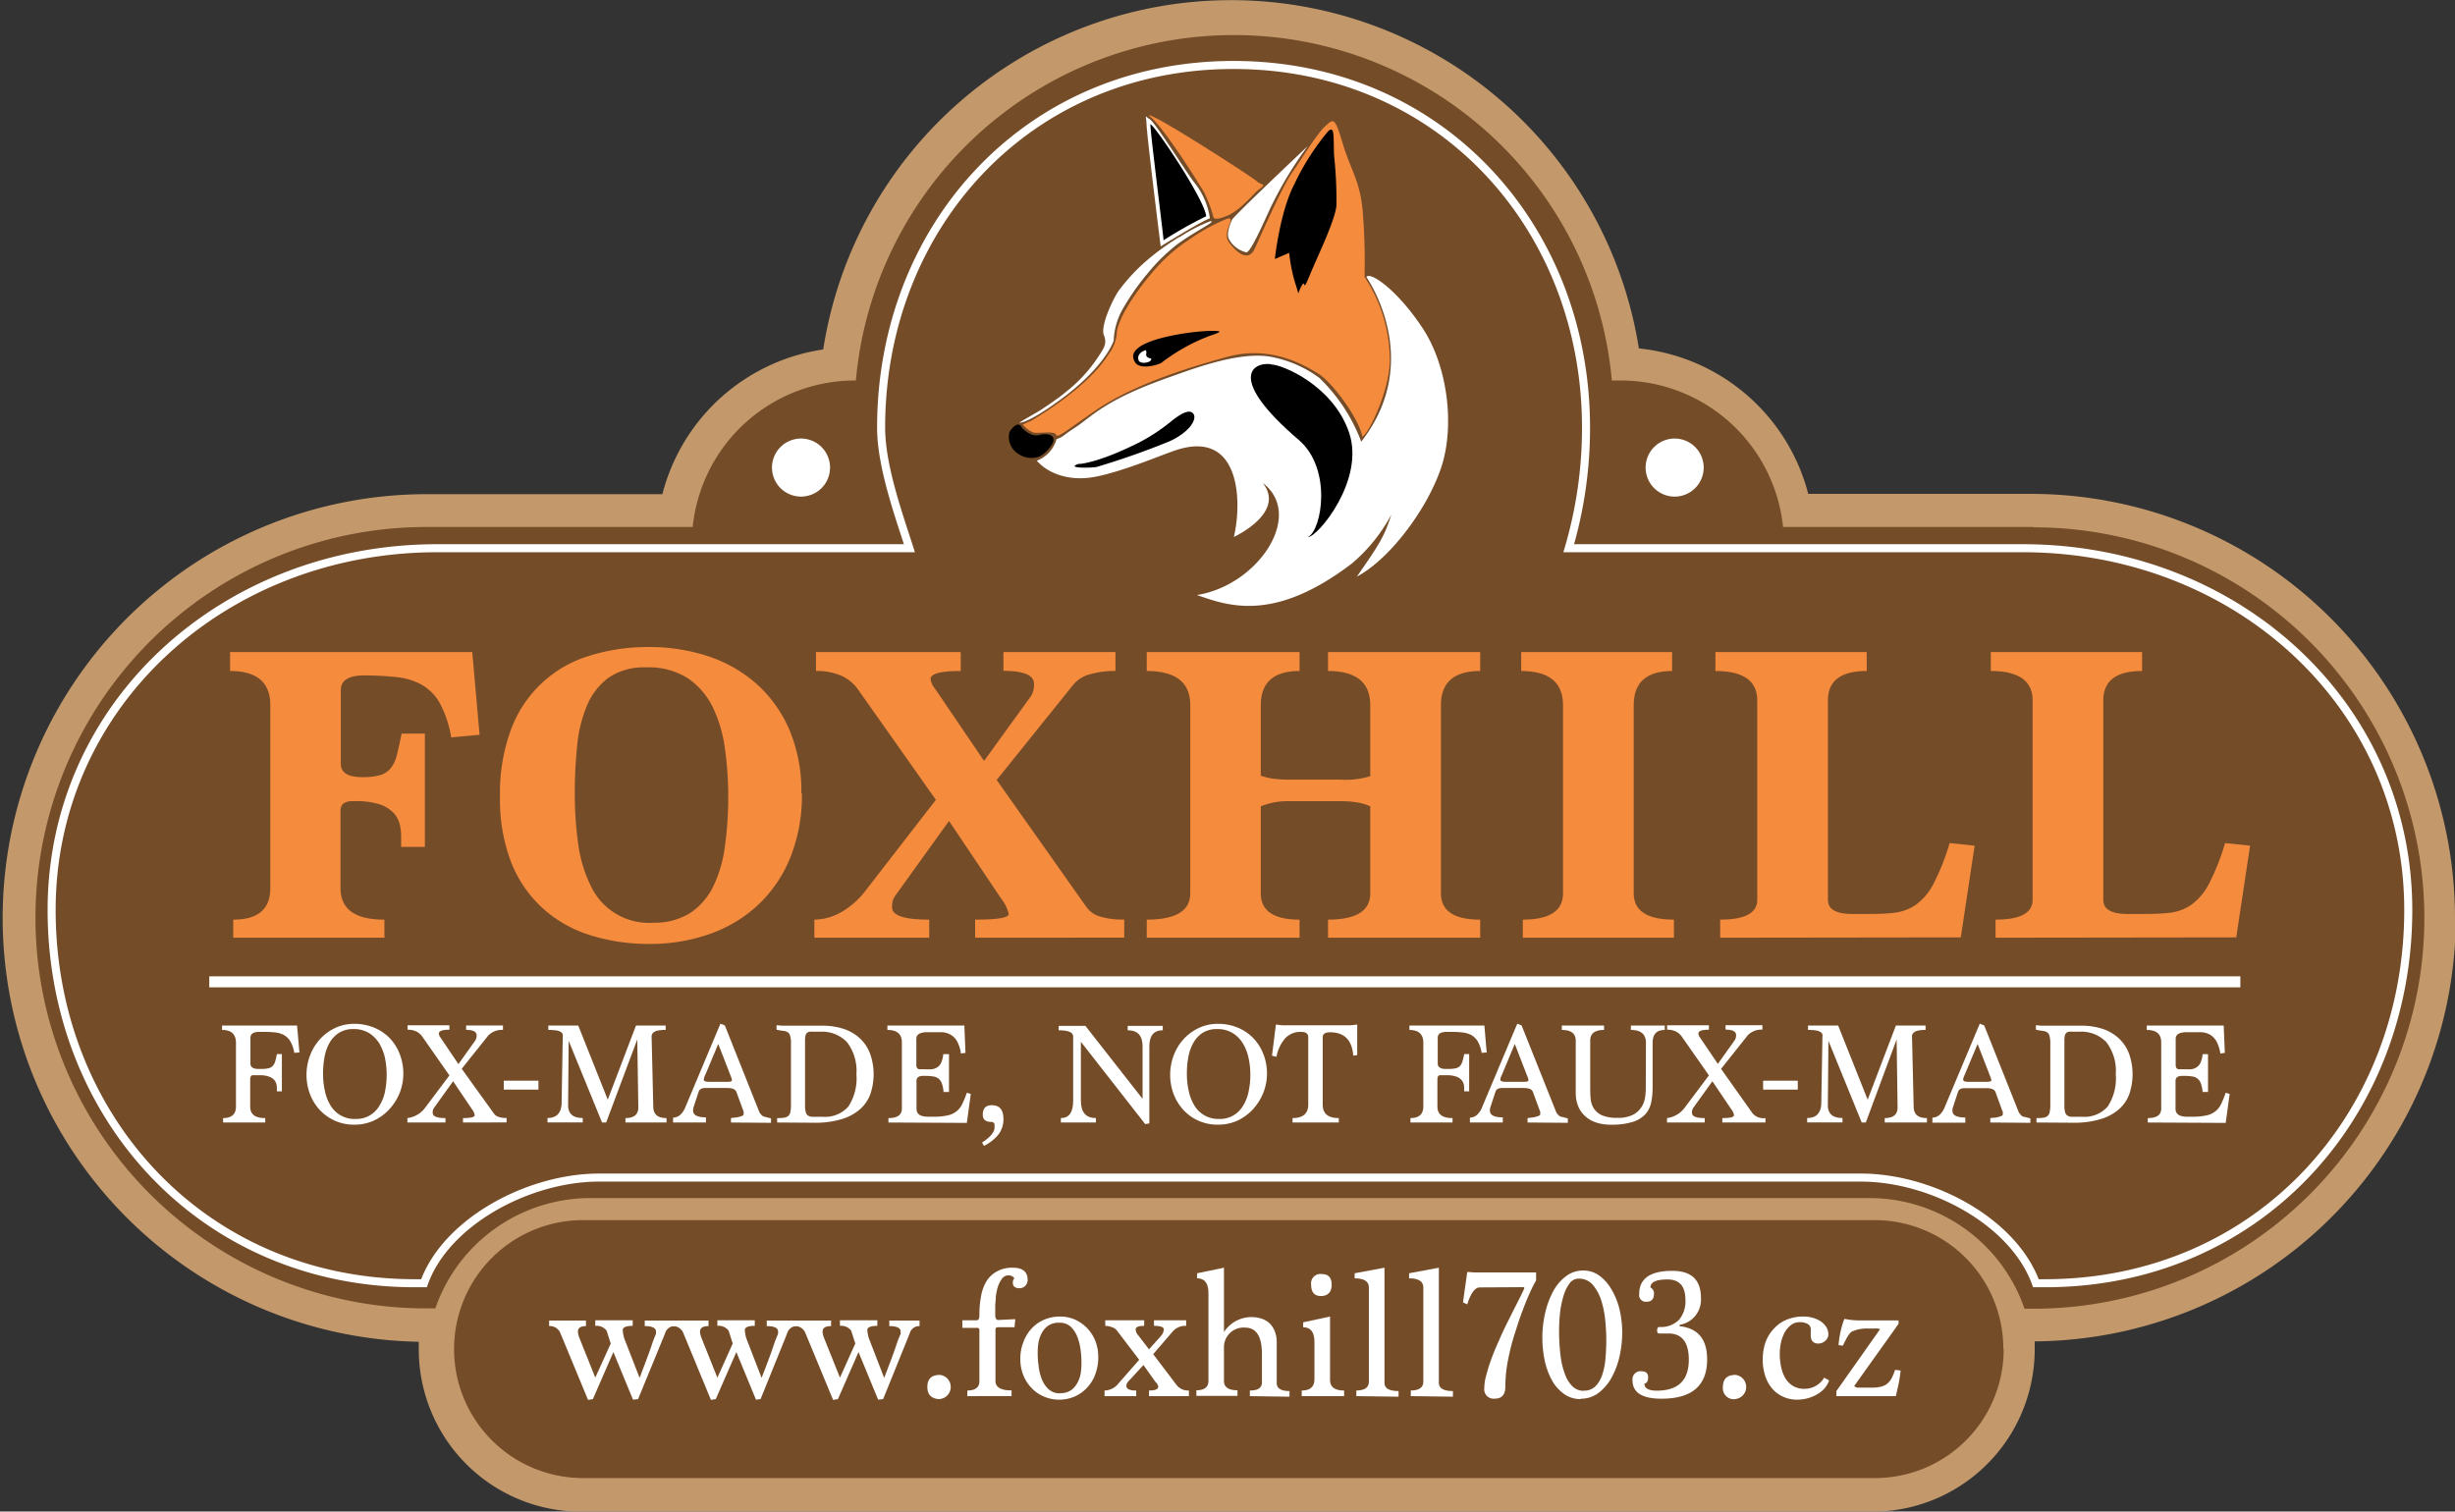 <svg xmlns="http://www.w3.org/2000/svg" viewBox="0 0 305.26 187.98"><rect x="0" y="0" width="305.26" height="187.98" fill="#333333" stroke="none"/><defs><style>.cls-1{fill:#c3996b;}.cls-2{fill:#754c28;}.cls-3{fill:none;stroke:#fff;stroke-miterlimit:10;}.cls-4{fill:#fff;}.cls-5{fill:#f58b3d;}</style></defs><title>Datový zdroj 4</title><g id="Vrstva_2" data-name="Vrstva 2"><g id="Layer_1" data-name="Layer 1"><path class="cls-1" d="M305.26,114.13a52.77,52.77,0,0,0-52.71-52.71H224.84a24.31,24.31,0,0,0-21.06-18.09,51.33,51.33,0,0,0-101.42.13,24.3,24.3,0,0,0-20,18H52.71a52.71,52.71,0,0,0-.64,105.41c0,.33,0,.65,0,1A20.19,20.19,0,0,0,72.19,188H232.78A20.19,20.19,0,0,0,253,167.82c0-.34,0-.66,0-1a52.76,52.76,0,0,0,52.36-52.7"/><path class="cls-2" d="M249.14,167.82a16,16,0,0,1-16,16H72.5a16,16,0,1,1,0-32.08H233.1a16,16,0,0,1,16,16"/><path class="cls-2" d="M252.86,65.54H221.71a20.3,20.3,0,0,0-20.18-18.22h-1.11a47.19,47.19,0,0,0-94,0h-.06A20.28,20.28,0,0,0,86.13,65.54H53a48.59,48.59,0,0,0,0,97.18h1.13A20.39,20.39,0,0,1,73.42,149H232.47a20.38,20.38,0,0,1,19.26,13.76h1.13a48.59,48.59,0,0,0,0-97.18"/><path class="cls-3" d="M251.52,68.18H195.06a53.07,53.07,0,0,0,2.15-15c0-24.91-18.11-45.1-43.83-45.1s-43.82,20.19-43.82,45.1c0,4.73,2.13,10.67,3.52,15H54.36c-26.48,0-47.94,19.4-47.94,45s18.71,46.41,45.19,46.41h1.11c2.72-7.64,13-13.14,21.76-13.14H231.39c8.82,0,19,5.5,21.76,13.14h1.12c26.47,0,45.18-20.78,45.18-46.41S278,68.18,251.52,68.18Z"/><path class="cls-4" d="M27.74,139.6v-.55c1.06,0,1.6-.48,1.6-1.45v-7.91c0-1.07-.58-1.6-1.73-1.6v-.55h9.33l.29,3.35-.64.05a4.19,4.19,0,0,0-.48-1.42,2.21,2.21,0,0,0-.79-.79,3.08,3.08,0,0,0-1.1-.33,12.32,12.32,0,0,0-1.43-.07h-.55c-.73,0-1.1.24-1.1.74v3.2c0,.45.34.67,1,.67h.28a4,4,0,0,0,.94-.08,1.08,1.08,0,0,0,.55-.29,1.57,1.57,0,0,0,.31-.56c.07-.24.14-.55.21-.92h.62v4.63h-.62v-.36a2.46,2.46,0,0,0-.06-.53,1.19,1.19,0,0,0-.28-.53,1.58,1.58,0,0,0-.65-.41,3.29,3.29,0,0,0-1.17-.17h-.84c-.21,0-.32.19-.32.55v3.33c0,1,.62,1.45,1.87,1.45v.55Z"/><path class="cls-4" d="M44.05,139.87a5.76,5.76,0,0,1-4.27-1.81,6.1,6.1,0,0,1-1.24-2,6.83,6.83,0,0,1,0-4.77,6.39,6.39,0,0,1,1.2-2,6,6,0,0,1,1.88-1.42,5.47,5.47,0,0,1,2.45-.54,6.28,6.28,0,0,1,2.44.47,5.74,5.74,0,0,1,1.93,1.29,5.85,5.85,0,0,1,1.26,2,6.6,6.6,0,0,1,.45,2.46,6.51,6.51,0,0,1-.43,2.31,6.62,6.62,0,0,1-1.23,2,6,6,0,0,1-1.92,1.46,5.73,5.73,0,0,1-2.5.55m.14-.71a3.36,3.36,0,0,0,1.75-.43,3.41,3.41,0,0,0,1.19-1.17,5.31,5.31,0,0,0,.71-1.75,10.56,10.56,0,0,0,.22-2.17,10.31,10.31,0,0,0-.22-2.1,6,6,0,0,0-.72-1.81,4,4,0,0,0-1.28-1.27,3.65,3.65,0,0,0-1.92-.48,3.27,3.27,0,0,0-1.76.45A3.57,3.57,0,0,0,41,129.65a5.57,5.57,0,0,0-.64,1.76,11.68,11.68,0,0,0-.19,2.09,9.84,9.84,0,0,0,.24,2.23,5.61,5.61,0,0,0,.72,1.8,3.45,3.45,0,0,0,3.06,1.63"/><path class="cls-4" d="M57.57,139.6v-.55c1,0,1.45-.12,1.45-.36a1.46,1.46,0,0,0-.34-.75l-2.34-3.47-2.44,3.4a2.13,2.13,0,0,0-.09.27.86.86,0,0,0,0,.28c0,.42.53.63,1.58.63v.55H50.66v-.55a3.23,3.23,0,0,0,2.22-1.31l3-4-3.4-4.86a2,2,0,0,0-.73-.61,2.46,2.46,0,0,0-1.07-.21v-.55h5.2v.55c-.88,0-1.31.16-1.31.49a.88.88,0,0,0,.2.48L57,132.34l2.14-3a1.4,1.4,0,0,0,.13-.57c0-.46-.44-.69-1.31-.69v-.55h4.58v.55a2.4,2.4,0,0,0-1.82.69l-3.31,4.15,4,5.56c.25.38.78.56,1.58.56v.55Z"/><rect class="cls-4" x="62.64" y="134.4" width="4.31" height="1.11"/><path class="cls-4" d="M77.77,139.6v-.55c1.07,0,1.6-.44,1.6-1.33l-.13-8.45L75.37,139.6h-.51l-4.15-10.16-.07,8c0,1.07.6,1.6,1.82,1.6v.55H68.08v-.55c1.1,0,1.68-.58,1.75-1.75l.14-8.12V129a1.44,1.44,0,0,0,0-.37.5.5,0,0,0-.23-.28,1.34,1.34,0,0,0-.56-.2,6.29,6.29,0,0,0-1-.06v-.55H71.9l3.67,9.22,3.51-9.22h3.69v.55a4.66,4.66,0,0,0-1,.08,1.1,1.1,0,0,0-.52.24.77.77,0,0,0-.22.35,1.93,1.93,0,0,0,0,.42l.2,8.42c0,1,.55,1.45,1.65,1.45v.55Z"/><path class="cls-4" d="M90.89,139.6v-.55l.54-.07c.18,0,.35-.06.51-.09a1.68,1.68,0,0,0,.38-.14.23.23,0,0,0,.15-.19q0-.08,0-.21a.82.82,0,0,0-.09-.33l-.82-2.24c-.14-.32-.51-.47-1.11-.47H87.71c-.46,0-.74.15-.84.47l-.62,1.88a1.37,1.37,0,0,0-.07.47c0,.55.54.83,1.6.83v.64H83.69V139a1.45,1.45,0,0,0,.9-.36,2.54,2.54,0,0,0,.63-.95l4.36-10.38.55.22,4.3,10.8a1.91,1.91,0,0,0,.41.47s.12.06.3.1l.73.19v.55Zm-1.58-9.77-1.6,3.82a1.89,1.89,0,0,0-.2.62c0,.18.22.27.67.27h2.29c.37,0,.55-.07.55-.21a3.58,3.58,0,0,0-.2-.61Z"/><path class="cls-4" d="M96.63,139.6v-.55a5.34,5.34,0,0,0,.88-.05,1,1,0,0,0,.52-.23.88.88,0,0,0,.25-.51,4.22,4.22,0,0,0,.07-.88v-7.55a3.26,3.26,0,0,0-.1-1,.71.71,0,0,0-.3-.45,1.28,1.28,0,0,0-.56-.18,7.17,7.17,0,0,1-.83-.14v-.57a6.29,6.29,0,0,0,.77.07h.81l1,0,1,0,1,0,1.08,0a8.32,8.32,0,0,1,2.75.42,5.57,5.57,0,0,1,2,1.2,5.06,5.06,0,0,1,1.24,1.92,7.68,7.68,0,0,1,0,5,4.63,4.63,0,0,1-1.32,1.89,6.13,6.13,0,0,1-2.3,1.21,11.39,11.39,0,0,1-3.36.43Zm5.68-.71a3.86,3.86,0,0,0,3.18-1.28,6.4,6.4,0,0,0,1-4,5.9,5.9,0,0,0-1.17-4,4.3,4.3,0,0,0-3.36-1.3h-.73a4,4,0,0,0-.54,0,.6.6,0,0,0-.35.15.62.62,0,0,0-.18.33,2.41,2.41,0,0,0-.06.6v8.15a2.66,2.66,0,0,0,.09.77.71.71,0,0,0,.27.42,1,1,0,0,0,.5.16c.21,0,.46,0,.76,0Z"/><path class="cls-4" d="M110.47,139.6v-.55c1.12,0,1.67-.39,1.67-1.18v-8.25q0-1.53-1.8-1.53v-.55h9.57l.14,3.4-.56.08a4.58,4.58,0,0,0-.49-1.53,2.15,2.15,0,0,0-.8-.81,2.39,2.39,0,0,0-1.06-.31c-.4,0-.83,0-1.31,0h-.5c-.93,0-1.39.27-1.39.81v3.26c0,.36.15.54.44.54H115a7.39,7.39,0,0,0,.84,0,1.67,1.67,0,0,0,.7-.24,1.36,1.36,0,0,0,.49-.58,3.56,3.56,0,0,0,.26-1.06H118v4.7h-.67a4.52,4.52,0,0,0-.22-1.06,1.42,1.42,0,0,0-.41-.6,1.48,1.48,0,0,0-.68-.27,6.6,6.6,0,0,0-1-.07h-.22c-.56,0-.84.21-.84.61v3.47c0,.69.49,1,1.46,1H116a7.75,7.75,0,0,0,1.85-.17,2.52,2.52,0,0,0,1.83-1.48,14,14,0,0,0,.54-1.33l.49.15-.49,3.6Z"/><path class="cls-4" d="M122.11,142.09a5.7,5.7,0,0,0,.91-.7,2.71,2.71,0,0,0,.47-.58,1.39,1.39,0,0,0,.17-.48,2.66,2.66,0,0,0,0-.39.36.36,0,0,0-.4-.41c-.7,0-1.06-.31-1.06-.91q0-1.17,1.11-1.17c1,0,1.46.58,1.46,1.73a3.06,3.06,0,0,1-.62,1.91,5.48,5.48,0,0,1-1.8,1.42Z"/><path class="cls-4" d="M142.4,139.8l-8-10.24v7.33c0,1.44.62,2.16,1.87,2.16v.55h-4.36v-.55q1.53,0,1.53-2.16v-8c0-.5-.6-.76-1.8-.76v-.55h3.32l7.11,9.08v-6.53c0-1.33-.61-2-1.85-2v-.55h4.36v.55c-1.11,0-1.67.67-1.67,2v9.58Z"/><path class="cls-4" d="M151.43,139.87a5.85,5.85,0,0,1-2.38-.48,5.63,5.63,0,0,1-1.88-1.33,6.1,6.1,0,0,1-1.24-2,6.83,6.83,0,0,1,0-4.77,6.19,6.19,0,0,1,1.19-2,6,6,0,0,1,1.89-1.42,5.46,5.46,0,0,1,2.44-.54,6.33,6.33,0,0,1,2.45.47,5.8,5.8,0,0,1,1.92,1.29,6,6,0,0,1,1.27,2,6.6,6.6,0,0,1,.45,2.46,6.52,6.52,0,0,1-.44,2.31,6.79,6.79,0,0,1-1.22,2,6.19,6.19,0,0,1-1.92,1.46,5.74,5.74,0,0,1-2.51.55m.15-.71a3.3,3.3,0,0,0,1.74-.43,3.36,3.36,0,0,0,1.2-1.17,5.3,5.3,0,0,0,.7-1.75,9.89,9.89,0,0,0,.23-2.17,9.65,9.65,0,0,0-.23-2.1,5.72,5.72,0,0,0-.72-1.81,3.79,3.79,0,0,0-1.28-1.27,3.59,3.59,0,0,0-1.91-.48,3.24,3.24,0,0,0-1.76.45,3.48,3.48,0,0,0-1.16,1.22,5.57,5.57,0,0,0-.64,1.76,10.83,10.83,0,0,0-.19,2.09,9.84,9.84,0,0,0,.24,2.23,5.61,5.61,0,0,0,.72,1.8,3.45,3.45,0,0,0,3.06,1.63"/><path class="cls-4" d="M160.72,139.6v-.55c1.3,0,1.95-.56,1.95-1.67V129c0-.45-.3-.67-.89-.67a2.58,2.58,0,0,0-1.95.77,4.83,4.83,0,0,0-1.11,2.33l-.56-.14.49-3.87.79.09.72,0h7l.78,0,.82-.09v3.79l-.49.08c-.15-1.94-1.11-2.91-2.9-2.91-.6,0-.9.21-.9.62v8.38c0,1.11.65,1.67,2,1.67v.55Z"/><path class="cls-4" d="M175.38,139.6v-.55c1.06,0,1.6-.48,1.6-1.45v-7.91c0-1.07-.58-1.6-1.73-1.6v-.55h9.32l.29,3.35-.63.05a4.19,4.19,0,0,0-.48-1.42,2.29,2.29,0,0,0-.79-.79,3.14,3.14,0,0,0-1.11-.33,12,12,0,0,0-1.42-.07h-.55c-.73,0-1.11.24-1.11.74v3.2c0,.45.35.67,1,.67h.27a4,4,0,0,0,.95-.08,1.08,1.08,0,0,0,.55-.29,1.42,1.42,0,0,0,.3-.56,7.4,7.4,0,0,0,.22-.92h.62v4.63h-.62v-.36a2.46,2.46,0,0,0-.06-.53,1.21,1.21,0,0,0-.29-.53,1.48,1.48,0,0,0-.64-.41,3.33,3.33,0,0,0-1.17-.17h-.84c-.22,0-.33.19-.33.55v3.33c0,1,.63,1.45,1.88,1.45v.55Z"/><path class="cls-4" d="M189.94,139.6v-.55l.53-.07c.19,0,.36-.06.51-.09a1.51,1.51,0,0,0,.38-.14c.11-.05.16-.12.16-.19s0-.12,0-.21a.86.86,0,0,0-.1-.33l-.82-2.24c-.13-.32-.5-.47-1.11-.47h-2.7c-.47,0-.75.15-.84.47l-.62,1.88a1.16,1.16,0,0,0-.07.47c0,.55.53.83,1.6.83v.64h-4.09V139a1.45,1.45,0,0,0,.9-.36,2.53,2.53,0,0,0,.62-.95l4.37-10.38.54.22,4.31,10.8a1.94,1.94,0,0,0,.4.47.78.78,0,0,0,.3.1l.74.19v.55Zm-1.59-9.77-1.59,3.82a1.74,1.74,0,0,0-.21.62c0,.18.23.27.68.27h2.29q.54,0,.54-.21a2.78,2.78,0,0,0-.2-.61Z"/><path class="cls-4" d="M204.66,129.69c0-1.07-.62-1.6-1.87-1.6v-.55H207v.55c-1,0-1.51.53-1.51,1.6v5.53a9.22,9.22,0,0,1-.18,1.9,3.21,3.21,0,0,1-.74,1.47,3.66,3.66,0,0,1-1.57.94,8.69,8.69,0,0,1-2.71.34,5.67,5.67,0,0,1-1.88-.29,3.69,3.69,0,0,1-1.36-.82,3.29,3.29,0,0,1-.84-1.26,4.27,4.27,0,0,1-.28-1.58v-6.5c0-.89-.58-1.33-1.73-1.33v-.55h5.25v.55c-1.15,0-1.72.44-1.72,1.33v6q0,.62.06,1.26a2.75,2.75,0,0,0,.39,1.17,2.47,2.47,0,0,0,1,.85,4.76,4.76,0,0,0,1.94.32,4.11,4.11,0,0,0,1.86-.35,2.7,2.7,0,0,0,1.06-.89,3.06,3.06,0,0,0,.49-1.16,7.54,7.54,0,0,0,.11-1.2Z"/><path class="cls-4" d="M214.16,139.6v-.55c1,0,1.45-.12,1.45-.36a1.5,1.5,0,0,0-.35-.75l-2.34-3.47-2.44,3.4c0,.1-.07.19-.09.27a1.27,1.27,0,0,0,0,.28c0,.42.52.63,1.58.63v.55h-4.69v-.55a3.24,3.24,0,0,0,2.21-1.31l3-4-3.4-4.86a2,2,0,0,0-.73-.61,2.46,2.46,0,0,0-1.07-.21v-.55h5.2v.55c-.87,0-1.31.16-1.31.49a1,1,0,0,0,.2.48l2.22,3.28,2.14-3a1.25,1.25,0,0,0,.13-.57c0-.46-.43-.69-1.31-.69v-.55h4.58v.55a2.37,2.37,0,0,0-1.81.69L214,132.93l3.94,5.56a1.8,1.8,0,0,0,1.58.56v.55Z"/><rect class="cls-4" x="219.23" y="134.4" width="4.31" height="1.11"/><path class="cls-4" d="M234.35,139.6v-.55c1.07,0,1.6-.44,1.6-1.33l-.12-8.45L232,139.6h-.51l-4.14-10.16-.07,8c0,1.07.59,1.6,1.82,1.6v.55h-4.39v-.55c1.11,0,1.69-.58,1.75-1.75l.14-8.12V129a1.45,1.45,0,0,0,0-.37.52.52,0,0,0-.24-.28,1.35,1.35,0,0,0-.55-.2,6.44,6.44,0,0,0-1-.06v-.55h3.75l3.67,9.22,3.51-9.22h3.69v.55a4.55,4.55,0,0,0-.94.08,1.05,1.05,0,0,0-.52.24.63.63,0,0,0-.22.35,1.93,1.93,0,0,0,0,.42l.2,8.42c0,1,.55,1.45,1.65,1.45v.55Z"/><path class="cls-4" d="M247.48,139.6v-.55L248,139c.18,0,.35-.06.5-.09a1.6,1.6,0,0,0,.39-.14.23.23,0,0,0,.15-.19,1.06,1.06,0,0,1,0-.21.91.91,0,0,0-.11-.33l-.81-2.24c-.14-.32-.51-.47-1.11-.47H244.3c-.46,0-.74.15-.84.47l-.62,1.88a1.37,1.37,0,0,0-.07.47c0,.55.53.83,1.6.83v.64h-4.09V139a1.45,1.45,0,0,0,.9-.36,2.54,2.54,0,0,0,.63-.95l4.36-10.38.55.22,4.3,10.8a2.2,2.2,0,0,0,.4.47.87.87,0,0,0,.31.1l.73.19v.55Zm-1.58-9.77-1.6,3.82a1.89,1.89,0,0,0-.2.62c0,.18.22.27.67.27h2.29c.37,0,.55-.07.55-.21a3.58,3.58,0,0,0-.2-.61Z"/><path class="cls-4" d="M253.22,139.6v-.55a5.34,5.34,0,0,0,.88-.05,1,1,0,0,0,.52-.23.82.82,0,0,0,.25-.51,4.22,4.22,0,0,0,.07-.88v-7.55a3.65,3.65,0,0,0-.1-1,.71.71,0,0,0-.3-.45,1.28,1.28,0,0,0-.56-.18,7.17,7.17,0,0,1-.83-.14v-.57a6.12,6.12,0,0,0,.77.07h.81l1,0,.95,0,1,0,1.08,0a8.32,8.32,0,0,1,2.75.42,5.57,5.57,0,0,1,2,1.2,5.06,5.06,0,0,1,1.24,1.92,7.68,7.68,0,0,1,0,5,4.63,4.63,0,0,1-1.32,1.89,6.13,6.13,0,0,1-2.3,1.21,11.39,11.39,0,0,1-3.36.43Zm5.68-.71a3.86,3.86,0,0,0,3.18-1.28,6.4,6.4,0,0,0,1-4,5.9,5.9,0,0,0-1.17-4,4.3,4.3,0,0,0-3.36-1.3h-.73a4,4,0,0,0-.54,0,.6.6,0,0,0-.35.15.62.62,0,0,0-.18.33,2.41,2.41,0,0,0-.06.6v8.15a2.66,2.66,0,0,0,.09.77.71.71,0,0,0,.27.42,1,1,0,0,0,.5.16c.21,0,.46,0,.76,0Z"/><path class="cls-4" d="M267.06,139.6v-.55c1.12,0,1.67-.39,1.67-1.18v-8.25q0-1.53-1.8-1.53v-.55h9.57l.14,3.4-.56.08a4.58,4.58,0,0,0-.49-1.53,2.2,2.2,0,0,0-.79-.81,2.48,2.48,0,0,0-1.07-.31c-.4,0-.83,0-1.31,0h-.5c-.92,0-1.39.27-1.39.81v3.26c0,.36.15.54.44.54h.62a7.39,7.39,0,0,0,.84,0,1.58,1.58,0,0,0,.69-.24,1.31,1.31,0,0,0,.5-.58,3.56,3.56,0,0,0,.26-1.06h.67v4.7h-.67a4.52,4.52,0,0,0-.22-1.06,1.35,1.35,0,0,0-.42-.6,1.4,1.4,0,0,0-.67-.27,6.6,6.6,0,0,0-1-.07h-.22c-.56,0-.84.21-.84.61v3.47c0,.69.49,1,1.46,1h.56a7.81,7.81,0,0,0,1.85-.17,2.52,2.52,0,0,0,1.83-1.48,14,14,0,0,0,.54-1.33l.49.15-.49,3.6Z"/><path class="cls-5" d="M29,116.62v-2.25c3.08,0,4.61-1.3,4.61-3.91V87.69c0-2.82-1.66-4.24-5-4.24V81.09H58.72l.91,10.29-3.53.33a13.37,13.37,0,0,0-1.37-4.18,6,6,0,0,0-2.19-2.31,8.16,8.16,0,0,0-3.14-1A36.27,36.27,0,0,0,45.27,84c-1.93,0-2.89.61-2.89,1.82V95c0,1.1.89,1.65,2.68,1.65a8.08,8.08,0,0,0,2.17-.24,2.67,2.67,0,0,0,1.34-.86,4.27,4.27,0,0,0,.78-1.66c.17-.7.37-1.58.59-2.65h2.89v14.09H49.88V104a6.86,6.86,0,0,0-.16-1.42,3.21,3.21,0,0,0-.75-1.45,4.3,4.3,0,0,0-1.77-1.1A9.65,9.65,0,0,0,44,99.64a2,2,0,0,0-1.34.32,1.23,1.23,0,0,0-.32.91v9.59q0,3.92,5.46,3.91v2.25Z"/><path class="cls-5" d="M99.71,98.67a20.71,20.71,0,0,1-1.45,8,16.61,16.61,0,0,1-4,5.87,17,17,0,0,1-6,3.61,22.07,22.07,0,0,1-7.53,1.24,24.21,24.21,0,0,1-7.23-1.05,15.82,15.82,0,0,1-5.89-3.27,15.32,15.32,0,0,1-4-5.7,21.75,21.75,0,0,1-1.44-8.31,22.71,22.71,0,0,1,1.39-8.39,15,15,0,0,1,9.78-9.13,24.21,24.21,0,0,1,7.36-1.07,23.12,23.12,0,0,1,7.37,1.15,17.26,17.26,0,0,1,6,3.43,16.23,16.23,0,0,1,4.07,5.68,19.43,19.43,0,0,1,1.5,7.9M81.17,114.75a8.31,8.31,0,0,0,4.66-1.21,8.42,8.42,0,0,0,2.87-3.33,16.08,16.08,0,0,0,1.44-5,44.08,44.08,0,0,0,.41-6.15,42.86,42.86,0,0,0-.41-5.95A17,17,0,0,0,88.65,88a9.29,9.29,0,0,0-3.08-3.62A9,9,0,0,0,80.37,83a7.8,7.8,0,0,0-4.71,1.29A8.23,8.23,0,0,0,73,87.72a16.75,16.75,0,0,0-1.23,5,56.15,56.15,0,0,0-.3,5.93,45,45,0,0,0,.43,6.34,16.75,16.75,0,0,0,1.53,5.12,8,8,0,0,0,7.79,4.65"/><path class="cls-5" d="M121.25,116.62v-2.25c2.78,0,4.18-.23,4.18-.7a5,5,0,0,0-1-2L118,102.1l-6.7,9.32a2.22,2.22,0,0,0-.37,1.45c0,1,1.53,1.5,4.61,1.5v2.25H101.26v-2.25a6.91,6.91,0,0,0,3.22-.86,10.19,10.19,0,0,0,3.21-2.83l8.68-11.21-9.75-13.82a5.16,5.16,0,0,0-2-1.61,7.58,7.58,0,0,0-3.16-.59V81.09h18v2.36q-3.75,0-3.75,1a2.3,2.3,0,0,0,.54,1.18l6.11,9,5.89-8.14a2.76,2.76,0,0,0,.32-1.45c0-1.07-1.27-1.61-3.8-1.61V81.09h13.93v2.36a11.28,11.28,0,0,0-3.19.41,4,4,0,0,0-2.11,1.36L123.93,97l11.2,15.86a3.18,3.18,0,0,0,1.66,1.13,9.77,9.77,0,0,0,3,.37v2.25Z"/><path class="cls-5" d="M165.13,116.62v-2.25q5.25,0,5.25-3.27V100.28a6.25,6.25,0,0,0-1.47-.46,12,12,0,0,0-2.22-.18h-6.44a8.75,8.75,0,0,0-3.48.64V111.1q0,3.27,4.82,3.27v2.25h-19v-2.25c3.6,0,5.41-1.09,5.41-3.27V87.69c0-2.82-1.81-4.24-5.41-4.24V81.09h19v2.36q-4.82,0-4.82,4.26v8.76a8.54,8.54,0,0,0,1.61.38,14.6,14.6,0,0,0,1.87.11h6.44a10.36,10.36,0,0,0,3.69-.43V87.71q0-4.26-5.25-4.26V81.09h18.92v2.36c-3.26,0-4.88,1.42-4.88,4.24V111.1c0,2.18,1.62,3.27,4.88,3.27v2.25Z"/><path class="cls-5" d="M189.35,116.62v-2.25q5,0,5-3.27V87.69c0-2.82-1.73-4.24-5.2-4.24V81.09h18.76v2.36c-3.18,0-4.77,1.42-4.77,4.24V111.1q0,3.27,5,3.27v2.25Z"/><path class="cls-5" d="M213.89,116.62v-2.25q4.61,0,4.61-2.46V87.1q0-3.64-5.2-3.65V81.09h18.81v2.36c-3.22,0-4.82,1.22-4.82,3.65v24.81c0,1.18,1,1.76,3.1,1.76h.92c1.57,0,2.9,0,4-.13a6,6,0,0,0,2.89-1,7.43,7.43,0,0,0,2.22-2.63,28.4,28.4,0,0,0,2-5.06l3.11.32-1.72,11.41Z"/><path class="cls-5" d="M248.13,116.62v-2.25q4.6,0,4.61-2.46V87.1q0-3.64-5.2-3.65V81.09h18.81v2.36c-3.22,0-4.82,1.22-4.82,3.65v24.81c0,1.18,1,1.76,3.1,1.76h.92c1.57,0,2.91,0,4-.13a6,6,0,0,0,2.9-1,7.43,7.43,0,0,0,2.22-2.63,28.4,28.4,0,0,0,2-5.06l3.11.32-1.72,11.41Z"/><rect class="cls-4" x="26.02" y="121.42" width="252.55" height="1.37"/><path d="M127.05,53.15c-.47-.94-1.41.3-1.54.62a2.46,2.46,0,0,0,1.12,2.68,2.85,2.85,0,0,0,2.72.28,4.13,4.13,0,0,0,1.56-1.66c.5-1.3-1.35-1.08-1.56-1a1.65,1.65,0,0,1-1.22-.09,3.48,3.48,0,0,1-1.08-.8"/><path class="cls-4" d="M144.34,30.63s4.92-3.06,6.1-3.48a9.15,9.15,0,0,0-2-4.53c-1.24-1.65-4.72-7.28-5.46-7.78s-.46-.55-.42.58c.07,1.74,1.76,15.21,1.76,15.21"/><path class="cls-4" d="M169.88,34.43s7.33,10.28-.62,20.5A21.53,21.53,0,0,0,164.05,47a14.53,14.53,0,0,0-5.52-2.52c-4-1-10,1.33-13.27,2.48-8.11,2.86-9.56,4.94-11.71,6.3-1.42.91-1.2,1-2.18,1.36a4,4,0,0,1-2.45,2.67c1.2,1.41,3.81,2.68,7.29,2s8-2.63,10-3.3c8-2.65,8.27,6.35,7.21,10.79,0,0,6.52-3,3.6-6.71,5.24,4-.62,12.75-8.2,13.93,3.82,1.31,9.53,3.52,19.3-3.94A20.75,20.75,0,0,0,173,64c-.87,2.74-1.48,3.67-4.28,7.71,4-2.13,8.39-8,10.19-12.77,2.12-5.24,1.23-13.2-2-18.1s-6.58-7.09-7-6.4"/><path class="cls-5" d="M128,52.42l.05,0c.63-.34,7.25-4.22,9.8-8.38a5,5,0,0,0,1-2.4c0-1.76,2.16-5.07,4.27-7.56a20.89,20.89,0,0,1,4.78-4.31,23.65,23.65,0,0,1,4.62-2.54c1.43-.44-.7,1.53.3,2.9s2.43,2.44,3.18.83,3.36-7.61,4.65-9.47,3.15-4.94,4.15-5.81,1.14-1.25,2.14,2.11,2.12,4.59,2.49,8.32a78.28,78.28,0,0,1,.24,8.33,18.83,18.83,0,0,1,3.14,10.3c0,3.76-2.53,9-3.4,9.59-.5-2.45-3.85-6.85-5.46-7.84s-5.84-3.61-11.31-2.12c-3.67,1-11.35,3.19-16.44,6.69-3.6,2.49-4.77,3.5-4.9,3s-2.15-.13-2.77-.26a3.37,3.37,0,0,1-1.36-1Z"/><path d="M158.52,32.21s.61-5.85,2.44-9.34a30.55,30.55,0,0,1,4.18-6.54c.83-.79.65.63.74,3a52.92,52.92,0,0,1,.3,6.19c-.16,1.9-2.34,6.31-3.34,8.75s-.4.26-1,1.29-.2,1.4-.75-.22a20,20,0,0,1-.79-3.89Z"/><path d="M144.67,29.89a51.67,51.67,0,0,1,5.31-3c-.19-2.07-6.31-11.19-6.93-11.44-.12.29,1.72,14.64,1.62,14.43"/><path class="cls-5" d="M142.89,14.42c-.34-.88,12.61,7.45,13.34,8.09s1.41.24.15,1.18c-.42.32-2.16,2.46-3.74,3.12-1.9.8-1.74.18-1.83-.07a15.27,15.27,0,0,0-1.09-2.81c-.65-1.15-5.35-8.6-6.83-9.51"/><path class="cls-4" d="M153.27,27.19s-.85,1.59-.49,2.49A3.33,3.33,0,0,0,155,31.39c.54-.17,1.81-3,2.92-5.43a47.7,47.7,0,0,1,4.68-7.78c.41-.39-8.27,7.79-9.29,9"/><path class="cls-4" d="M146.69,29.44a31.32,31.32,0,0,0-4.15,3A23.18,23.18,0,0,0,139,36.3c-.73,1.14-2.18,4.29-1.74,5.38s0,1.64-.91,3a18.2,18.2,0,0,1-3.81,4.06c-.8.7-2.49,1.82-2.95,2.13-.69.47-3.11,1.76-2.78,1.71,1.14-.13,3.78-1.9,5.78-3.43,3.88-3,5.48-5.62,5.89-6.79a8.65,8.65,0,0,1,1-3.71,30.28,30.28,0,0,1,3.28-4.72,22.24,22.24,0,0,1,3.62-3.54c2.29-1.69,5.06-2.95,4.09-2.87a20.28,20.28,0,0,0-3.84,2"/><path d="M134.14,57.7s2.16,0,7.48-2.66a23.47,23.47,0,0,0,4.23-2.82c1.09-.83,2.1-1.39,2.55-.74s-.45,2.25-3,3.41a96.1,96.1,0,0,1-9.07,3.19c-.83.13-3.85.16-2.24-.38"/><path d="M158.06,45.29c-2.5-.3-5.37,1.9,3.44,9.43,4.17,3.59,2.87,11.2,1.13,12.08,1.2,0,7.13-7.08,5.12-13s-8.41-8.49-9.69-8.47"/><path d="M141.21,45.15c-2.14-2.89,7.32-4,9.32-4,1.51,0,1.45.1-.12.62a23.5,23.5,0,0,0-6,3.35c-.59.34-2.6.84-3.23,0"/><path class="cls-4" d="M142.48,44.16a.8.8,0,0,0,0-.62s-1.17.3-.92,1.22c.09.36.62.41,1,.32s.57-.18.6-.48c0,0-.72-.13-.6-.44"/><path class="cls-4" d="M78.71,174.07l-2.44-5.92L73.72,174l-.6.1-3.43-8.28a1.39,1.39,0,0,0-1.41-.9v-.69h4.58v.69q-1,0-1,.69a2.43,2.43,0,0,0,.16.72l2,5,1.92-4.24-.51-1.6a1.55,1.55,0,0,0-1.41-.6v-.69h4.65v.69c-.82,0-1.24.18-1.24.53a5.24,5.24,0,0,0,.18,1l1.92,4.94c.65-1.71,1.14-3,1.46-3.93a13.07,13.07,0,0,1,.58-1.54v-.28c0-.46-.47-.69-1.4-.69v-.69h3.75v.69a1.21,1.21,0,0,0-1.22.9L79.34,174Z"/><path class="cls-4" d="M94,174.07l-2.44-5.92L89,174l-.6.1-3.42-8.28a1.39,1.39,0,0,0-1.41-.9v-.69H88.1v.69c-.7,0-1.06.23-1.06.69a2.43,2.43,0,0,0,.16.72l2,5,1.91-4.24-.51-1.6a1.55,1.55,0,0,0-1.4-.6v-.69h4.65v.69c-.83,0-1.24.18-1.24.53a5.24,5.24,0,0,0,.18,1l1.91,4.94c.66-1.71,1.15-3,1.46-3.93a14.25,14.25,0,0,1,.59-1.54v-.28q0-.69-1.41-.69v-.69h3.76v.69a1.21,1.21,0,0,0-1.22.9L94.57,174Z"/><path class="cls-4" d="M109.19,174.07l-2.44-5.92L104.19,174l-.6.1-3.43-8.28a1.37,1.37,0,0,0-1.4-.9v-.69h4.58v.69c-.71,0-1.06.23-1.06.69a2.43,2.43,0,0,0,.16.72l2,5,1.91-4.24-.51-1.6a1.55,1.55,0,0,0-1.4-.6v-.69h4.65v.69c-.83,0-1.25.18-1.25.53a5.59,5.59,0,0,0,.19,1l1.91,4.94c.66-1.71,1.15-3,1.46-3.93a14.25,14.25,0,0,1,.59-1.54v-.28q0-.69-1.41-.69v-.69h3.76v.69a1.21,1.21,0,0,0-1.22.9L109.81,174Z"/><path class="cls-4" d="M116.88,174c-1,0-1.57-.5-1.57-1.51s.52-1.5,1.57-1.5a1.51,1.51,0,0,1,0,3"/><path class="cls-4" d="M120.28,173.63v-.7c1,0,1.5-.39,1.5-1.16v-6.35a.25.25,0,0,0-.28-.28h-1.84v-.94h1.77c.24,0,.35-.22.35-.63a12.66,12.66,0,0,1,.21-2.39,5.39,5.39,0,0,1,.69-1.87A3.46,3.46,0,0,1,124,158.1a3.84,3.84,0,0,1,1.94-.44c1.23,0,1.84.51,1.84,1.53a1,1,0,0,1-.3.73,1,1,0,0,1-.71.29c-.55,0-.83-.23-.83-.67a.73.73,0,0,1,.19-.56.85.85,0,0,0-.71-.37,1,1,0,0,0-.85.44,3.72,3.72,0,0,0-.5,1,7.28,7.28,0,0,0-.25,1.25c0,.43-.07.8-.07,1.09v1.14c0,.41.13.63.37.63l2.12-.1-.09,1h-2c-.24,0-.37.09-.37.26v6.44c0,.77.68,1.16,2,1.16v.7Z"/><path class="cls-4" d="M131.75,174.07a4.77,4.77,0,0,1-2-.41,4.59,4.59,0,0,1-1.53-1.09,4.82,4.82,0,0,1-1-1.6,5.41,5.41,0,0,1-.35-1.93,5.66,5.66,0,0,1,.4-2.19,5.1,5.1,0,0,1,1.05-1.68,4.57,4.57,0,0,1,1.57-1.07,4.89,4.89,0,0,1,1.91-.37,4.63,4.63,0,0,1,1.91.4,5,5,0,0,1,1.51,1.09,4.93,4.93,0,0,1,1,1.6,5.46,5.46,0,0,1,.34,1.94,6,6,0,0,1-.39,2.21,4.83,4.83,0,0,1-1.06,1.67,4.66,4.66,0,0,1-1.54,1.06,4.8,4.8,0,0,1-1.84.37m.09-.81a2.26,2.26,0,0,0,1.42-.41,2.79,2.79,0,0,0,.79-1,3.66,3.66,0,0,0,.36-1.15,8.75,8.75,0,0,0,.08-1c0-.51,0-1.07-.09-1.67a6.74,6.74,0,0,0-.39-1.69,3.52,3.52,0,0,0-.82-1.31,2,2,0,0,0-1.44-.53,2.31,2.31,0,0,0-1.45.41,2.63,2.63,0,0,0-.81,1,4.1,4.1,0,0,0-.36,1.16,8.43,8.43,0,0,0-.08,1c0,.51,0,1.07.1,1.68a6.42,6.42,0,0,0,.38,1.69,3.4,3.4,0,0,0,.84,1.3,2,2,0,0,0,1.47.54"/><path class="cls-4" d="M142.87,173.63v-.7c.76,0,1.15-.15,1.15-.47a1,1,0,0,0-.35-.6l-1.49-2.1-1.77,1.92a1.29,1.29,0,0,0-.27.34.73.73,0,0,0-.08.33.46.46,0,0,0,.28.43,2.14,2.14,0,0,0,.94.15v.7h-3.94v-.7a2.24,2.24,0,0,0,1.75-.9l2.56-2.92-2.81-3.69a1.33,1.33,0,0,0-.65-.39,2.32,2.32,0,0,0-.76-.14v-.69h4.84v.69c-.71,0-1.06.15-1.06.44a1.36,1.36,0,0,0,.16.53l1.5,1.95,1.49-1.67a1.3,1.3,0,0,0,.35-.81c0-.29-.41-.44-1.22-.44v-.69h4v.69a2.07,2.07,0,0,0-1.75.79l-2.35,2.73,2.88,3.8a1.81,1.81,0,0,0,1.56.72v.7Z"/><path class="cls-4" d="M155.41,173.63v-.7c1,0,1.5-.32,1.5-1v-3.55c0-2.18-.7-3.27-2.09-3.27a2.43,2.43,0,0,0-2.63,2.41v4.22c0,.77.56,1.16,1.68,1.16v.7h-5.11v-.7c1,0,1.5-.39,1.5-1.16V160.83c0-1.23-.47-1.85-1.41-1.85v-.63l3.34-.69,0,8a4.08,4.08,0,0,1,4.78-1.63,2.84,2.84,0,0,1,1,.65,2.88,2.88,0,0,1,.58,1,3.42,3.42,0,0,1,.2,1.17V172c0,.65.53,1,1.59,1v.7Z"/><path class="cls-4" d="M161.86,173.63v-.7c1.06,0,1.58-.47,1.58-1.41V166.9c0-1.21-.46-1.83-1.4-1.83v-.62l3.34-.72v7.88c0,.88.58,1.32,1.75,1.32v.7Zm2.39-12.45c-.81,0-1.22-.47-1.22-1.41a1.16,1.16,0,0,1,1.31-1.32c.83,0,1.24.44,1.24,1.32s-.44,1.41-1.33,1.41"/><path class="cls-4" d="M168.65,173.63v-.7c1,0,1.56-.36,1.56-1.07V160.11c0-.75-.59-1.13-1.77-1.13v-.63l3.71-.69V172c0,.65.58,1,1.75,1v.7Z"/><path class="cls-4" d="M175.42,173.63v-.7c1,0,1.56-.36,1.56-1.07V160.11c0-.75-.59-1.13-1.77-1.13v-.63l3.7-.69V172c0,.65.59,1,1.75,1v.7Z"/><path class="cls-4" d="M184,160.11c-.6,0-1.12.71-1.56,2.11l-.53-.25.53-3.78c.3,0,.64.05,1,.06H191v1a14.15,14.15,0,0,0-.81,1.61q-.41.91-.78,1.89c-.24.64-.47,1.28-.68,1.91l-.54,1.7a30.84,30.84,0,0,0-.72,3,17,17,0,0,0-.29,3.07c0,1-.43,1.51-1.29,1.51a1.17,1.17,0,0,1-1.33-1.32,5.91,5.91,0,0,1,.23-1.53c.15-.58.33-1.19.55-1.81s.45-1.21.7-1.79l.68-1.54c.25-.54.52-1.11.81-1.68s.56-1.13.83-1.65l.7-1.39c.21-.41.35-.72.45-.94s-.08-.21-.23-.21Z"/><path class="cls-4" d="M196.52,174a3.47,3.47,0,0,1-2-.61A5,5,0,0,1,193,171.7a8.64,8.64,0,0,1-.91-2.42,13.66,13.66,0,0,1-.31-2.91,13.47,13.47,0,0,1,.36-3.13,10.66,10.66,0,0,1,1-2.67,5.79,5.79,0,0,1,1.6-1.87,3.52,3.52,0,0,1,2.12-.69,3.33,3.33,0,0,1,2,.63,5.6,5.6,0,0,1,1.51,1.71,9,9,0,0,1,1,2.47,12.58,12.58,0,0,1,.34,2.9,13.91,13.91,0,0,1-.34,3,10,10,0,0,1-1,2.64,6.08,6.08,0,0,1-1.62,1.88,3.58,3.58,0,0,1-2.18.71m.35-1a2,2,0,0,0,1.44-.52,3.62,3.62,0,0,0,.85-1.41,8.19,8.19,0,0,0,.41-2c.07-.77.11-1.57.11-2.4a23.63,23.63,0,0,0-.13-2.39,12,12,0,0,0-.49-2.48,5.69,5.69,0,0,0-1.05-1.95,2.22,2.22,0,0,0-1.76-.78,1.37,1.37,0,0,0-1.15.61,4.88,4.88,0,0,0-.75,1.57,12.21,12.21,0,0,0-.42,2.07,20.42,20.42,0,0,0-.12,2.17,24.81,24.81,0,0,0,.18,3.15,9.84,9.84,0,0,0,.57,2.36,3.91,3.91,0,0,0,.95,1.5,2,2,0,0,0,1.36.52"/><path class="cls-4" d="M208.82,164.93c2.3.24,3.45,1.61,3.45,4.13q0,4.89-5.67,4.89c-2.41,0-3.61-.76-3.61-2.3a1,1,0,0,1,1.14-1.11c.53,0,.8.25.8.74s-.15.72-.46.81c0,.58.55.86,1.52.86q4,0,4-3.84c0-2.18-.85-3.27-2.53-3.27h-1.16c-.17,0-.25-.13-.25-.37s.08-.44.25-.44a3.18,3.18,0,0,0,2.46-.88,3.54,3.54,0,0,0,.81-2.48q0-2.55-2.22-2.55c-1.42,0-2.13.32-2.13,1a.81.81,0,0,1,.44.77c0,.66-.31,1-.92,1a.83.83,0,0,1-.92-.95q0-2.9,4.14-2.89c2.36,0,3.54,1.12,3.54,3.38a3.16,3.16,0,0,1-2.64,3.33Z"/><path class="cls-4" d="M215.79,174a1.36,1.36,0,0,1-1.56-1.51q0-1.5,1.56-1.5a1.51,1.51,0,0,1,0,3"/><path class="cls-4" d="M227.44,171.68a3.05,3.05,0,0,1-.66,1.08,4.08,4.08,0,0,1-1,.74,5.05,5.05,0,0,1-1.14.43,5.25,5.25,0,0,1-1.16.14,4.08,4.08,0,0,1-1.81-.39,3.8,3.8,0,0,1-1.36-1.05,4.6,4.6,0,0,1-.84-1.58,6.41,6.41,0,0,1-.29-1.94,6.69,6.69,0,0,1,.31-2.07,4.77,4.77,0,0,1,1-1.71,4.44,4.44,0,0,1,1.58-1.17,5.41,5.41,0,0,1,2.25-.43,4,4,0,0,1,1.09.16,3.75,3.75,0,0,1,1,.45,2.42,2.42,0,0,1,.68.71,1.71,1.71,0,0,1,.25.91,1,1,0,0,1-.39.79,1.26,1.26,0,0,1-.85.34c-.63,0-.95-.35-.95-1.05,0,0,0-.15,0-.31a3.29,3.29,0,0,0,0-.42.73.73,0,0,0-.43-.68,2,2,0,0,0-.89-.2,1.79,1.79,0,0,0-1.14.36,3.05,3.05,0,0,0-.78.92,4.8,4.8,0,0,0-.46,1.27,6.42,6.42,0,0,0-.15,1.35,7.85,7.85,0,0,0,.18,1.73,4.65,4.65,0,0,0,.55,1.4,2.78,2.78,0,0,0,.95.92,2.62,2.62,0,0,0,1.38.34,2.81,2.81,0,0,0,2.46-1.39Z"/><path class="cls-4" d="M228.34,173.63V173l5.43-7.69a1.11,1.11,0,0,0-.6-.09h-.94a4.75,4.75,0,0,0-1.43.18l-.45.16a.94.94,0,0,0-.33.26,3,3,0,0,0-.36.53c-.13.23-.3.56-.51,1l-.54-.06a11.85,11.85,0,0,1,.72-3.27,9.81,9.81,0,0,0,2.26.19h4.48v.43l-5.52,7.74a.69.69,0,0,0,.53.19h1.75a3.9,3.9,0,0,0,1.1-.13,1.81,1.81,0,0,0,.77-.39,2.19,2.19,0,0,0,.53-.69,6.3,6.3,0,0,0,.41-1l.69.09q-.09.81-.24,1.59c-.11.51-.22,1-.36,1.59Z"/><path class="cls-4" d="M103.21,58.15a3.61,3.61,0,1,1-3.61-3.61,3.61,3.61,0,0,1,3.61,3.61"/><path class="cls-4" d="M211.84,58.15a3.61,3.61,0,1,1-3.61-3.61,3.61,3.61,0,0,1,3.61,3.61"/></g></g></svg>